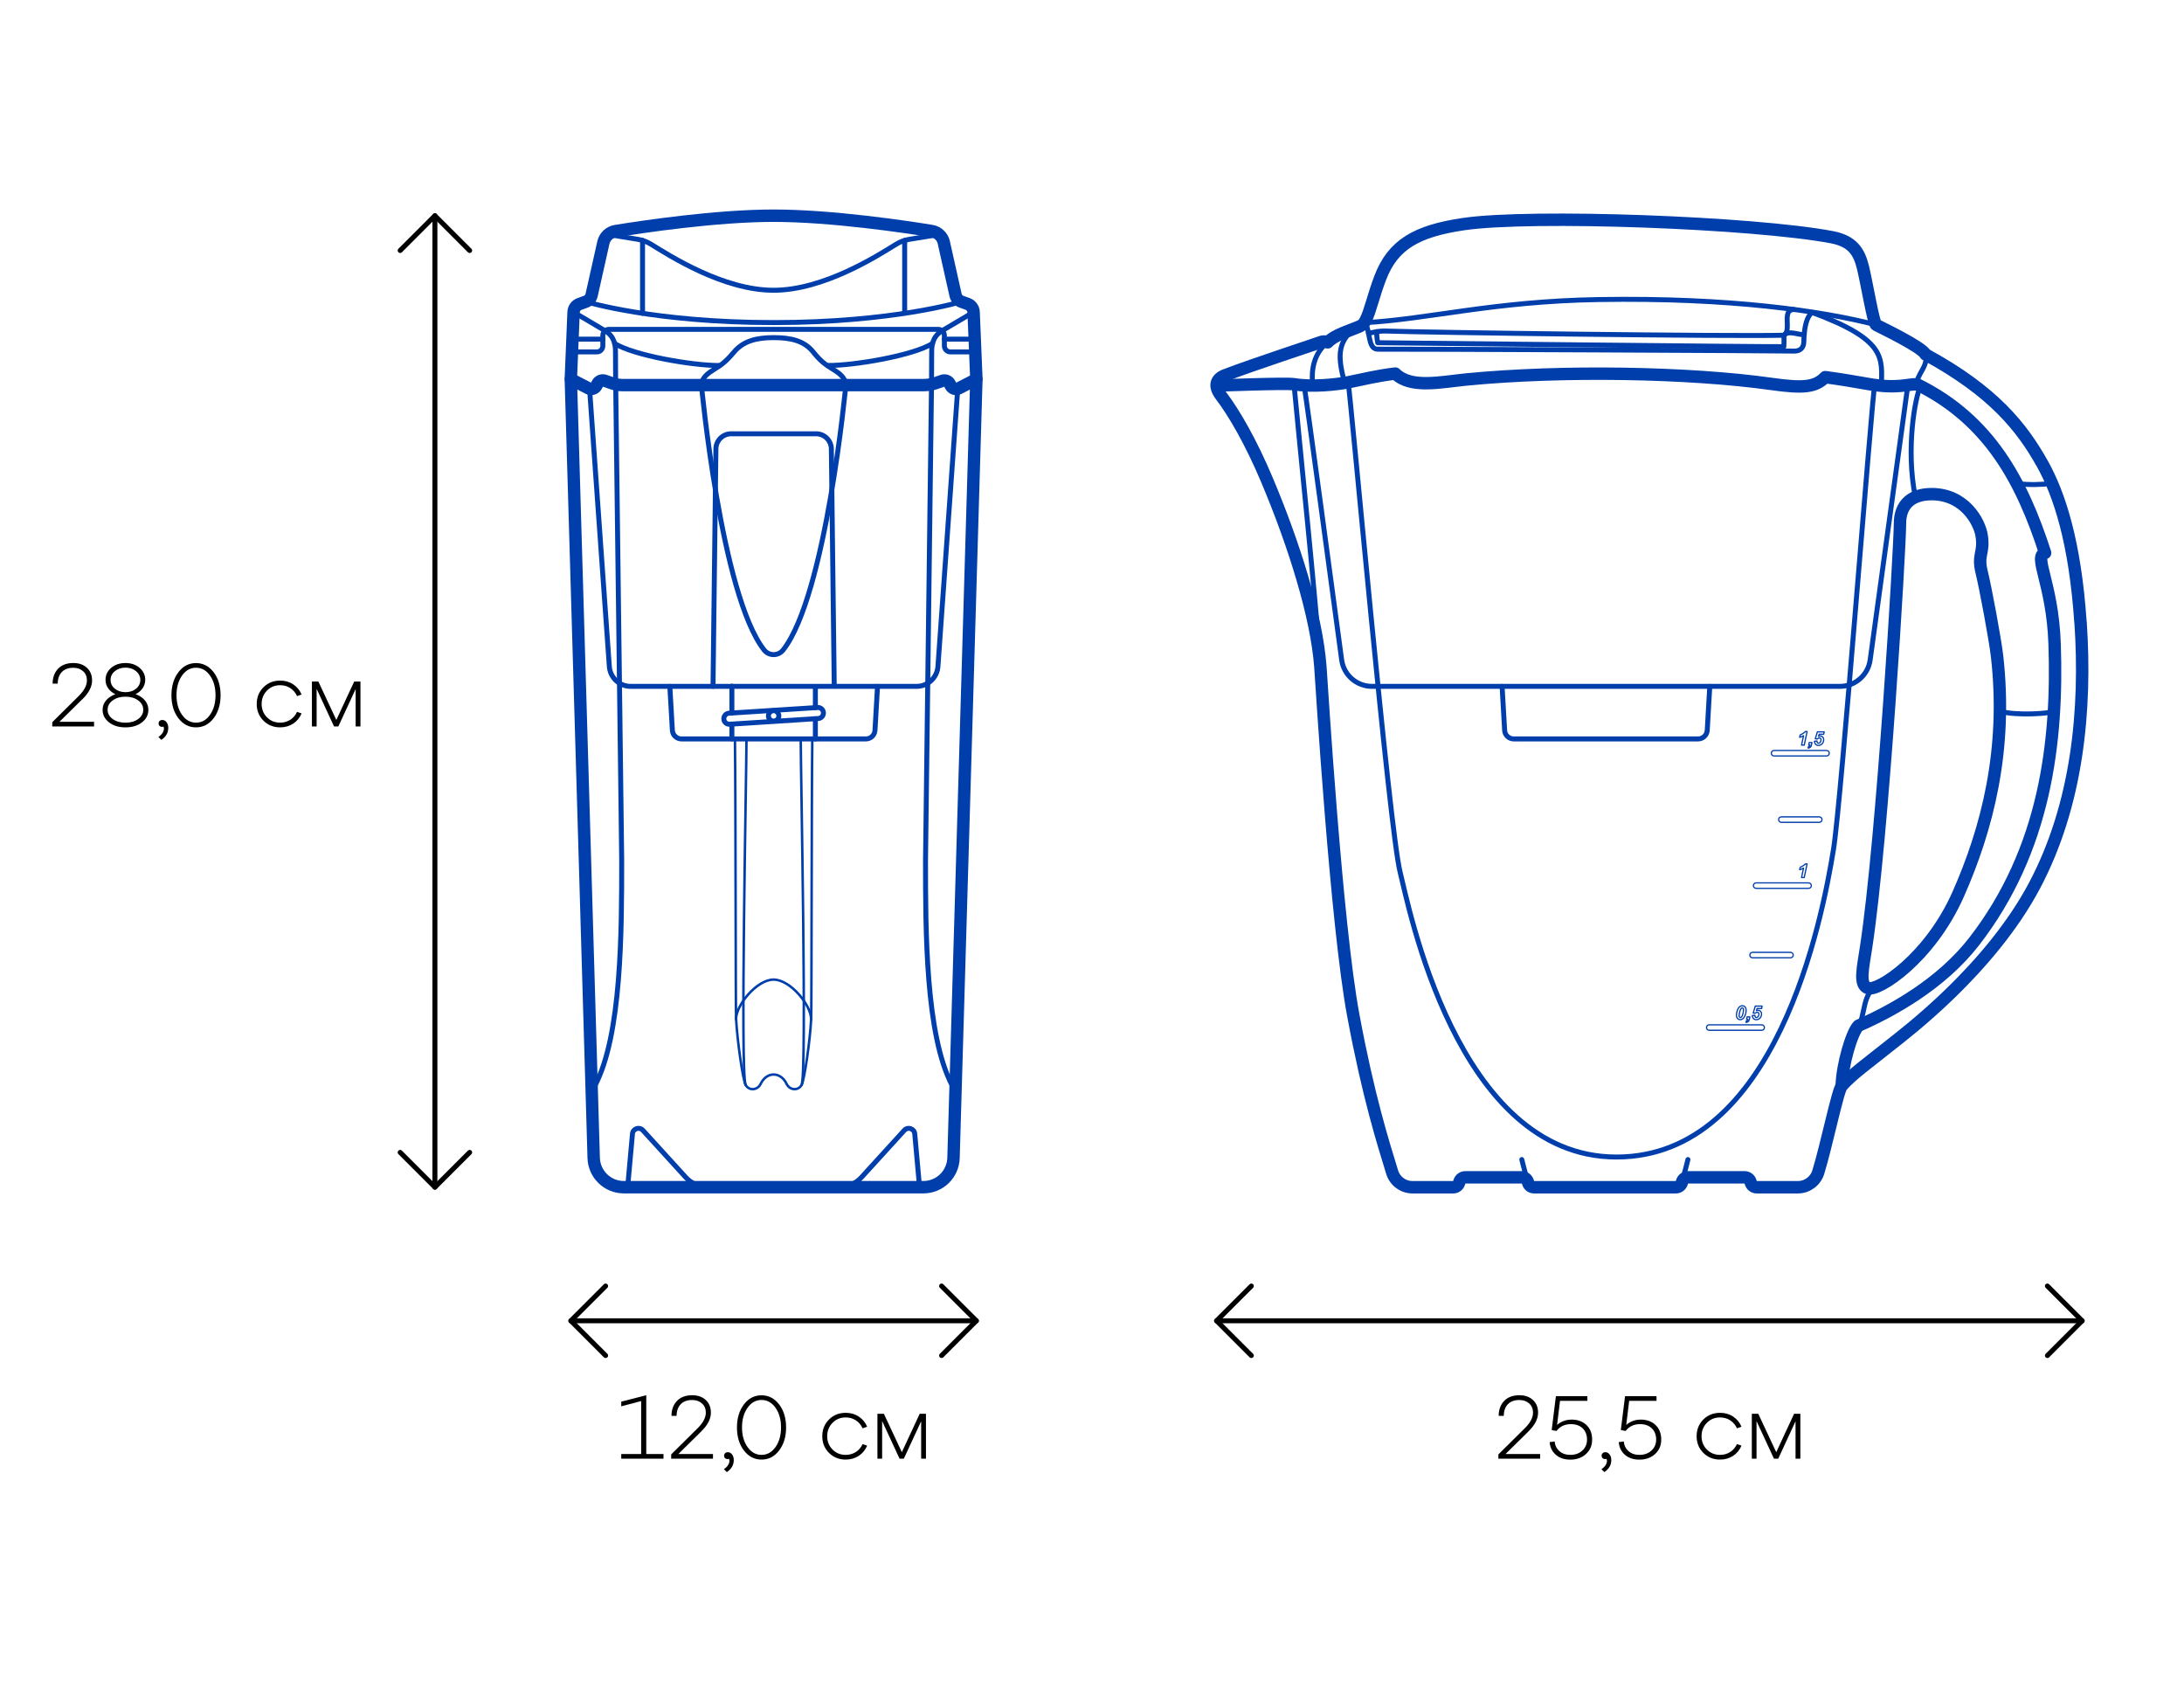 <?xml version="1.0" encoding="UTF-8"?><svg id="Pitchers" xmlns="http://www.w3.org/2000/svg" viewBox="0 0 440 340"><defs><style>.cls-1{stroke-width:.25px;}.cls-1,.cls-2,.cls-3,.cls-4,.cls-5{fill:none;stroke-linecap:round;stroke-linejoin:round;}.cls-1,.cls-2,.cls-4,.cls-5{stroke:#003eab;}.cls-6{stroke-width:0px;}.cls-2{stroke-width:.5px;}.cls-3{stroke:#000;}.cls-4{stroke-width:2.5px;}</style></defs><path class="cls-5" d="m267.48,68.96c-1.58,1.21-3.58,3.77-3,8.7"/><path class="cls-5" d="m272.99,66.12c-3.78,2.84-3.36,6.16-2.13,10.89"/><path class="cls-5" d="m274.84,65.01c12.88-.7,26.01-4.32,47.24-4.67,26.47-.44,45.19,2.33,55.9,5.1"/><path class="cls-5" d="m379.03,77.75c.13-5.58,1.12-9.26-13.92-14.79"/><path class="cls-5" d="m274.84,65.01c1.34,1.1.56,5.36,2.72,5.33,4.46-.05,82.42.31,83.8.38,1.36.07,2.03-.72,2.05-1.87.08-5.2,1.69-5.9,1.69-5.9"/><path class="cls-5" d="m359.38,67.53c.08,1.08,0,2.3,0,2.3-1.85.08-81.82-.79-81.82-.79,0,0-.21-.93-.21-2.22"/><path class="cls-5" d="m359.38,67.53c1.03-1.18,3.53.23,4.12-.23"/><path class="cls-5" d="m361.44,62.35c-2.63,0-.37,4.23-2.06,5.19"/><path class="cls-5" d="m275.69,67.07c.98,0,1.71-.45,3.64-.38,8.23.29,69.12,1.11,80.05.84"/><path class="cls-5" d="m382.78,105.46c0-3.82,2.31-5.9,6.32-5.92,6.69-.03,9.72,5.6,10.14,8.37.55,3.58-.91,3.73,0,7.37.75,3,2.72,13.57,3.09,16.83,2.18,18.96-2.02,34.92-7.82,48.02-5.72,12.92-16.12,19.64-18.19,18.92-1.82-.64-1.03-3.9-.37-8.21,3.37-22.08,6.83-80.65,6.83-85.38Z"/><path class="cls-4" d="m382.78,105.46c0-3.82,2.31-5.9,6.32-5.92,6.69-.03,9.72,5.6,10.14,8.37.55,3.58-.91,3.73,0,7.37.75,3,2.72,13.57,3.09,16.83,2.18,18.96-2.02,34.92-7.82,48.02-5.72,12.92-16.12,19.64-18.19,18.92-1.82-.64-1.03-3.9-.37-8.21,3.37-22.08,6.83-80.65,6.83-85.38Z"/><path class="cls-5" d="m245.2,77.67s13.9-.54,15.52-.27c3.61.6,8.58.07,10.99-.41,3.43-.68,5.39-1.24,9.39-1.74,3.15,3.1,9.16,1.69,14.46,1.18,19.13-1.85,44.62-1.44,61.39.92,6.28.88,8.77.69,10.77-1.38,3.26.44,5.61.84,8.67,1.38,5.95,1.05,8.07-.05,9.84.07,14.64,7.22,21.15,19.63,25.79,33.96-2.46.68,1.48,6.01,1.91,18.28.68,19.67-1.85,41.51-16.24,60.03-6.64,8.55-16.55,13.98-23.28,16.93-1.37,1.36-3.27,7.99-3.37,12.08"/><path class="cls-4" d="m245.2,77.67s13.9-.54,15.52-.27c3.61.6,8.58.07,10.99-.41,3.43-.68,5.39-1.24,9.39-1.74,3.15,3.1,9.16,1.69,14.46,1.18,19.13-1.85,44.62-1.44,61.39.92,6.28.88,8.77.69,10.77-1.38,3.26.44,5.61.84,8.67,1.38,5.95,1.05,8.07-.05,9.84.07,14.64,7.22,21.15,19.63,25.79,33.96-2.46.68,1.48,6.01,1.91,18.28.68,19.67-1.85,41.51-16.24,60.03-6.64,8.55-16.55,13.98-23.28,16.93-1.37,1.36-3.27,7.99-3.37,12.08"/><path class="cls-5" d="m262.74,77.67c.54,3.15,5.65,41.06,7.56,55.26.41,3.05,3.02,5.33,6.1,5.33h94.27c3.08,0,5.68-2.27,6.1-5.32l7.56-55.06"/><path class="cls-5" d="m386.92,77.75c-1.03,2.07-3.04,12.51-1.04,22.39"/><path class="cls-5" d="m402.92,143.29c3.64.95,10.2.41,10.88,0"/><path class="cls-5" d="m377.86,198.84c-2.66,1.48-2.08,5.84-3.45,7.77"/><path class="cls-5" d="m406.31,97.39c2.53.37,5.37.18,6.72.03"/><path class="cls-5" d="m271.6,77.01c.49,2.34,8.34,90.42,10.48,98.7,1.64,6.35,11.29,57.36,43.58,57.36s41.48-48.11,43.73-62.01c1.55-9.54,7.76-91.33,8.3-93.51"/><path class="cls-5" d="m260.72,77.67c.92,10.09,4.53,44.7,5.21,55.75"/><path class="cls-1" d="m349.84,204.46c0-.27.05-.55.14-.84.11-.34.26-.6.44-.77.18-.17.38-.25.6-.25s.4.08.55.24c.14.16.21.39.21.7,0,.28-.05.58-.16.89-.1.31-.24.55-.42.72-.18.17-.38.25-.6.25s-.4-.08-.55-.24c-.14-.16-.22-.39-.22-.7Zm.53.11c0,.15.02.25.07.31.05.06.11.09.18.09.1,0,.19-.05.27-.14.1-.12.19-.37.27-.73.06-.29.1-.51.1-.68,0-.14-.02-.24-.07-.3-.05-.06-.11-.09-.18-.09-.09,0-.18.05-.25.14-.11.13-.2.36-.28.7-.07.29-.1.52-.1.7Z"/><path class="cls-1" d="m352,204.84h.54l-.09.43c-.05.25-.13.42-.25.52-.11.1-.26.16-.44.16l.05-.25c.09-.02.16-.06.21-.11.05-.05.09-.13.11-.24h-.25l.11-.52Z"/><path class="cls-1" d="m353.03,204.57l.52-.05s0,.04,0,.06c0,.13.03.22.08.29.06.06.13.1.22.1.13,0,.24-.06.35-.18.1-.12.16-.29.16-.5,0-.13-.03-.22-.09-.29-.06-.06-.14-.1-.23-.1-.07,0-.14.02-.2.05-.07.03-.13.08-.19.15l-.44-.03.42-1.4h1.37l-.1.49h-.91l-.12.42c.05-.02.1-.04.16-.05s.1-.02.15-.02c.21,0,.38.07.51.21.13.14.2.33.2.56,0,.19-.05.38-.14.56-.09.18-.22.32-.39.42-.17.1-.34.15-.52.15-.23,0-.42-.08-.57-.23-.15-.15-.23-.35-.23-.6Z"/><path class="cls-1" d="m362.57,175.2l.1-.48c.46-.2.82-.44,1.07-.7h.33l-.58,2.75h-.54l.4-1.9c-.11.07-.24.14-.39.2-.15.06-.28.1-.39.13Z"/><path class="cls-1" d="m362.57,148.53l.1-.48c.46-.2.82-.44,1.07-.7h.33l-.58,2.75h-.54l.4-1.9c-.11.07-.24.14-.39.2-.15.06-.28.1-.39.13Z"/><path class="cls-1" d="m364.51,149.58h.54l-.09.43c-.05.25-.13.42-.25.52-.11.1-.26.16-.44.16l.05-.25c.09-.02.16-.06.21-.11.05-.05.09-.13.11-.24h-.25l.11-.52Z"/><path class="cls-1" d="m365.54,149.32l.52-.05s0,.04,0,.06c0,.13.03.22.08.29.06.06.13.1.22.1.13,0,.24-.06.35-.18.1-.12.16-.29.16-.5,0-.13-.03-.22-.09-.29-.06-.06-.14-.1-.23-.1-.07,0-.14.02-.2.05-.07.03-.13.08-.19.15l-.44-.03.42-1.4h1.37l-.1.49h-.91l-.12.42c.05-.02.1-.04.16-.05.05-.01.1-.02.16-.02.21,0,.38.07.51.21.13.14.2.33.2.56,0,.19-.05.38-.14.56-.09.18-.22.32-.39.42-.17.1-.34.15-.52.15-.23,0-.42-.08-.57-.23-.15-.15-.23-.35-.23-.6Z"/><path class="cls-1" d="m354.92,207.54h-10.57c-.3,0-.55-.24-.55-.55s.24-.55.55-.55h10.57c.3,0,.55.24.55.55s-.24.55-.55.55Z"/><path class="cls-1" d="m364.37,178.95h-10.57c-.3,0-.55-.24-.55-.55s.24-.55.55-.55h10.57c.3,0,.55.24.55.55s-.24.55-.55.55Z"/><path class="cls-1" d="m367.98,152.28h-10.57c-.3,0-.55-.24-.55-.55s.24-.55.55-.55h10.57c.3,0,.55.24.55.55s-.24.55-.55.55Z"/><path class="cls-1" d="m360.72,192.94h-7.64c-.3,0-.55-.24-.55-.55s.24-.55.55-.55h7.64c.3,0,.55.24.55.55s-.24.55-.55.55Z"/><path class="cls-1" d="m366.52,165.65h-7.64c-.3,0-.55-.24-.55-.55s.24-.55.55-.55h7.64c.3,0,.55.24.55.55s-.24.55-.55.55Z"/><path class="cls-5" d="m387.93,71.4c.64,2.41-1.96,4.18-1.7,6.02"/><path class="cls-5" d="m419.14,125.28c-1.09-16.05-4.23-25.74-7.71-31.92-4.09-7.27-9.75-14.48-23.5-21.96-.67-1.51-9.41-5.64-9.95-5.95-.54-.31-1.85-8.26-2.67-11.63-.79-3.23-2.22-5.27-6.26-6.04-15.64-2.97-60.51-4.64-74.16-2.64-9.52,1.4-14.26,4.13-16.82,10.83-1.34,3.5-2.01,6.69-2.9,8.46-.3.6-.56,1-1.15,1.27-2.04.92-5.06,1.68-6.54,3.27,0,0-.54-.38-1.43-.04-.85.33-13.48,4.46-19.18,6.64-2.02.77-2.31,2.26-.89,4.12,2.66,3.5,6.02,9.3,9.25,16.95,5.5,13.03,10.03,27.48,10.78,37.67.25,3.45,3.2,51.8,6.63,70.21,3.06,16.44,6.02,25.69,7.83,31.6.55,1.81,2.22,3.04,4.12,3.04h8.18c.54,0,1.02-.35,1.18-.87l.08-.26c.16-.52.64-.87,1.18-.87h11.41c.54,0,1.02.35,1.18.87l.08.26c.16.52.64.87,1.18.87h28.57c.54,0,1.02-.35,1.18-.87l.08-.26c.16-.52.64-.87,1.18-.87h11.41c.54,0,1.02.35,1.18.87l.08.26c.16.52.64.87,1.18.87h8.28c1.89,0,3.56-1.23,4.12-3.03,1.71-5.55,3.93-16.53,4.75-17.42,2.25-2.46,4.88-4.27,10-8.37,2.64-2.11,19.83-14.97,28.83-31.97,8.64-16.32,10.46-35.42,9.26-53.08Z"/><path class="cls-4" d="m419.14,125.28c-1.09-16.05-4.23-25.74-7.71-31.92-4.09-7.27-9.75-14.48-23.5-21.96-.67-1.51-9.41-5.64-9.95-5.95-.54-.31-1.85-8.26-2.67-11.63-.79-3.23-2.22-5.27-6.26-6.04-15.64-2.97-60.51-4.64-74.16-2.64-9.52,1.4-14.26,4.13-16.82,10.83-1.34,3.5-2.01,6.69-2.9,8.46-.3.6-.56,1-1.15,1.27-2.04.92-5.06,1.68-6.54,3.27,0,0-.54-.38-1.43-.04-.85.33-13.48,4.46-19.18,6.64-2.02.77-2.31,2.26-.89,4.12,2.66,3.5,6.02,9.3,9.25,16.95,5.5,13.03,10.03,27.48,10.78,37.67.25,3.45,3.2,51.8,6.63,70.21,3.06,16.44,6.02,25.69,7.83,31.6.55,1.81,2.22,3.04,4.12,3.04h8.18c.54,0,1.02-.35,1.18-.87l.08-.26c.16-.52.64-.87,1.18-.87h11.41c.54,0,1.02.35,1.18.87l.08.26c.16.52.64.87,1.18.87h28.57c.54,0,1.02-.35,1.18-.87l.08-.26c.16-.52.64-.87,1.18-.87h11.41c.54,0,1.02.35,1.18.87l.08.26c.16.52.64.87,1.18.87h8.28c1.89,0,3.56-1.23,4.12-3.03,1.71-5.55,3.93-16.53,4.75-17.42,2.25-2.46,4.88-4.27,10-8.37,2.64-2.11,19.83-14.97,28.83-31.97,8.64-16.32,10.46-35.42,9.26-53.08Z"/><path class="cls-5" d="m307.87,238.27s-.65-2.08-1.28-4.69"/><path class="cls-5" d="m338.79,238.27s.64-2.08,1.27-4.69"/><path class="cls-5" d="m344.46,138.27l-.51,8.84c-.06.98-.87,1.74-1.84,1.74h-37.14c-.98,0-1.79-.76-1.84-1.74l-.51-8.84"/><path class="cls-5" d="m169.08,239.14c1.71,0,3.33-.72,4.48-1.98l8.63-9.47c.71-.78,2.01-.34,2.1.71l.87,9.64c.06.63.58,1.1,1.21,1.1"/><path class="cls-5" d="m142.63,239.14c-1.71,0-3.33-.72-4.48-1.98l-8.63-9.47c-.71-.78-2.01-.34-2.1.71l-.87,9.64c-.06.63-.58,1.1-1.21,1.1"/><path class="cls-5" d="m115.01,76.39l3.53,1.82c.6.31,1.34.07,1.64-.54l.19-.37c.27-.55.91-.8,1.48-.6l1.51.53c.64.22,1.31.34,1.99.34h60.8c.81,0,1.62-.14,2.39-.4l1.32-.46c.58-.2,1.21.06,1.48.6l.19.37c.3.6,1.04.85,1.64.54l3.53-1.82"/><path class="cls-5" d="m190.15,48.88l2.37,10.58c.14.61.57,1.1,1.16,1.31l1.27.46c.69.25,1.17.9,1.2,1.64l.55,13.31c0,.14,0,.28,0,.43l-4.6,156.65c-.1,3.28-2.78,5.89-6.06,5.89h-60.37c-3.28,0-5.96-2.61-6.06-5.89l-4.6-156.65c0-.14,0-.28,0-.43l.55-13.31c.03-.74.5-1.39,1.2-1.64l1.27-.46c.58-.21,1.02-.71,1.16-1.31l2.37-10.58c.27-1.21,1.25-2.13,2.47-2.33,5.35-.87,20.23-3.1,31.83-3.1s26.56,2.22,31.84,3.09c1.22.2,2.19,1.12,2.46,2.33Z"/><path class="cls-4" d="m115.01,76.39l3.53,1.82c.6.31,1.34.07,1.64-.54l.19-.37c.27-.55.91-.8,1.48-.6l1.51.53c.64.22,1.31.34,1.99.34h60.8c.81,0,1.62-.14,2.39-.4l1.32-.46c.58-.2,1.21.06,1.48.6l.19.37c.3.6,1.04.85,1.64.54l3.53-1.82"/><path class="cls-4" d="m190.15,48.88l2.37,10.58c.14.61.57,1.1,1.16,1.31l1.27.46c.69.25,1.17.9,1.2,1.64l.55,13.31c0,.14,0,.28,0,.43l-4.6,156.65c-.1,3.28-2.78,5.89-6.06,5.89h-60.37c-3.28,0-5.96-2.61-6.06-5.89l-4.6-156.65c0-.14,0-.28,0-.43l.55-13.31c.03-.74.5-1.39,1.2-1.64l1.27-.46c.58-.21,1.02-.71,1.16-1.31l2.37-10.58c.27-1.21,1.25-2.13,2.47-2.33,5.35-.87,20.23-3.1,31.83-3.1s26.56,2.22,31.84,3.09c1.22.2,2.19,1.12,2.46,2.33Z"/><path class="cls-5" d="m124.04,77.23l1.21,95.98c0,14.25,0,35.32-5.39,45.48"/><path class="cls-5" d="m187.67,77.23l-1.21,95.98c0,14.25,0,35.32,5.39,45.48"/><path class="cls-5" d="m115.24,70.89h5c.67,0,1.21-.54,1.21-1.21v-2.12c0-.67.54-1.21,1.21-1.21h66.39c.67,0,1.21.54,1.21,1.21v2.12c0,.67.54,1.21,1.21,1.21h5.01"/><path class="cls-5" d="m118.03,60.77s13.72,4.21,37.82,4.21,37.82-4.21,37.82-4.21"/><path class="cls-5" d="m189.08,47.25l-5.89.96c-.94.15-1.84.49-2.65.99-3.76,2.32-14.59,9.27-24.69,9.27s-20.93-6.94-24.69-9.27c-.81-.5-1.71-.83-2.65-.99l-5.89-.96"/><line class="cls-5" x1="115.34" y1="68.32" x2="121.45" y2="68.32"/><line class="cls-5" x1="196.29" y1="68.32" x2="190.26" y2="68.32"/><path class="cls-5" d="m115.56,62.87l5.88,3.48c1.92,1.01,2.59,2.43,2.56,4.55l.03,6.33"/><path class="cls-5" d="m196.14,62.87l-5.88,3.48c-1.92,1.01-2.59,2.43-2.56,4.55l-.03,6.33"/><line class="cls-5" x1="129.45" y1="48.43" x2="129.45" y2="63.12"/><line class="cls-5" x1="182.26" y1="48.43" x2="182.26" y2="63.06"/><path class="cls-5" d="m170.41,77.56c-.08-1.52-1.43-2.45-2.5-3.11-1.66-1.03-2.58-1.67-4.09-3.56-1.82-2.27-4.55-2.88-7.96-2.88s-6.08.66-7.96,2.88c-1.59,1.89-2.43,2.54-4.09,3.56-1.07.66-2.43,1.59-2.5,3.11"/><path class="cls-5" d="m123.83,69.19c3.88,2.44,15.87,4.48,21.14,4.44"/><path class="cls-5" d="m187.87,69.19c-3.88,2.44-15.87,4.48-21.14,4.43"/><path class="cls-5" d="m170.41,77.56s-3.96,42.32-12.63,53.37c-.98,1.25-2.86,1.25-3.84,0-8.67-11.05-12.63-53.37-12.63-53.37"/><path class="cls-5" d="m118.78,78.35l3.98,55.91c.16,2.26,2.04,4,4.3,4h57.6c2.26,0,4.14-1.75,4.3-4l3.99-55.96"/><path class="cls-5" d="m176.79,138.27l-.51,8.84c-.06.98-.86,1.74-1.84,1.74h-37.14c-.98,0-1.79-.76-1.84-1.74l-.51-8.84"/><path class="cls-5" d="m143.65,138.26l.58-47.84c.02-1.68,1.39-3.04,3.08-3.04h17.1c1.69,0,3.06,1.36,3.08,3.04l.58,47.8"/><line class="cls-5" x1="147.45" y1="145.86" x2="147.45" y2="148.85"/><line class="cls-5" x1="147.45" y1="138.22" x2="147.45" y2="143.64"/><line class="cls-5" x1="164.27" y1="144.78" x2="164.27" y2="148.85"/><line class="cls-5" x1="164.27" y1="138.62" x2="164.27" y2="142.55"/><path class="cls-5" d="m164.86,144.74l-17.86,1.15c-.61.04-1.13-.42-1.17-1.03h0c-.04-.62.42-1.15,1.03-1.19l17.86-1.15c.61-.04,1.13.42,1.17,1.03h0c.04.62-.42,1.15-1.03,1.19Z"/><path class="cls-5" d="m156.91,144.21c0,.58-.47,1.05-1.05,1.05s-1.05-.47-1.05-1.05.47-1.05,1.05-1.05,1.05.47,1.05,1.05Z"/><path class="cls-2" d="m150.39,148.85c0,7.03-1.26,66.9-.19,69.65"/><path class="cls-2" d="m163.65,148.85c-.15,11.62-.13,54.27-.23,56.43-.21,4.28-1.35,12.16-1.9,13.23-.63,1.22-2.38,1.22-3.07-.21-.49-1.03-1.43-1.85-2.59-1.85s-2.1.82-2.59,1.85c-.69,1.43-2.45,1.43-3.07.21-.55-1.06-1.68-8.95-1.9-13.23-.11-2.16-.08-44.37-.23-55.99"/><path class="cls-2" d="m163.41,205.28c0-2.83-4.2-7.95-7.56-7.95s-7.56,5.12-7.56,7.95"/><path class="cls-2" d="m161.32,148.85c0,7.03,1.26,66.9.19,69.65"/><line class="cls-3" x1="87.62" y1="43.46" x2="87.62" y2="239.14"/><line class="cls-3" x1="196.7" y1="266.06" x2="115.01" y2="266.06"/><line class="cls-3" x1="419.48" y1="266.06" x2="245.1" y2="266.06"/><polyline class="cls-3" points="189.7 259.06 196.7 266.06 189.7 273.06"/><polyline class="cls-3" points="122.01 273.06 115.01 266.06 122.01 259.06"/><polyline class="cls-3" points="412.48 259.06 419.48 266.06 412.48 273.06"/><polyline class="cls-3" points="252.1 273.06 245.1 266.06 252.1 259.06"/><polyline class="cls-3" points="94.62 232.14 87.62 239.14 80.62 232.14"/><polyline class="cls-3" points="80.62 50.46 87.62 43.46 94.62 50.46"/><path class="cls-6" d="m16.61,140.83l-4.64,4.57h6.98v.94h-8.42v-.86l5.4-5.35c1.06-1.08,1.58-2.1,1.58-3.06,0-.77-.25-1.39-.76-1.85-.51-.47-1.17-.7-1.99-.7-1.01,0-1.78.29-2.32.87s-.81,1.36-.81,2.33h-1.03c0-1.24.37-2.24,1.1-3.01.73-.77,1.76-1.15,3.08-1.15,1.13,0,2.04.32,2.73.96.69.64,1.04,1.49,1.04,2.55,0,1.25-.64,2.5-1.93,3.76Z"/><path class="cls-6" d="m27.32,139.84c.79.28,1.42.69,1.88,1.25.46.56.69,1.19.69,1.9,0,1.02-.43,1.86-1.3,2.53-.86.67-1.97,1-3.31,1s-2.45-.33-3.31-1c-.86-.67-1.3-1.51-1.3-2.53,0-.71.23-1.34.69-1.89s1.09-.97,1.88-1.26c-.61-.29-1.09-.68-1.45-1.19-.35-.5-.53-1.07-.53-1.71,0-.96.38-1.76,1.14-2.41.76-.65,1.72-.97,2.87-.97s2.09.32,2.85.97c.76.65,1.14,1.45,1.14,2.41,0,.62-.18,1.19-.53,1.7-.35.51-.83.91-1.43,1.2Zm-4.61,5c.68.49,1.54.74,2.57.74s1.89-.25,2.56-.74c.68-.49,1.02-1.12,1.02-1.87s-.34-1.38-1.02-1.88c-.68-.5-1.53-.75-2.56-.75s-1.89.25-2.57.75c-.68.5-1.03,1.12-1.03,1.88s.34,1.38,1.03,1.87Zm.43-9.64c-.58.47-.86,1.06-.86,1.77s.29,1.3.86,1.76c.58.47,1.29.7,2.14.7s1.56-.23,2.13-.7c.57-.47.86-1.06.86-1.76s-.29-1.3-.86-1.77c-.57-.47-1.28-.71-2.13-.71s-1.57.24-2.14.71Z"/><path class="cls-6" d="m32.68,145.03c.36,0,.65.15.88.46.23.31.34.68.34,1.12,0,1-.47,1.81-1.4,2.43l-.59-.59c.49-.32.82-.69.99-1.1s.17-.74.02-.99c-.22.1-.43.08-.65-.04-.22-.12-.32-.32-.32-.59,0-.2.07-.37.21-.5.14-.13.31-.2.53-.2Z"/><path class="cls-6" d="m35.94,144.68c-.94-1.23-1.4-2.78-1.4-4.63s.47-3.41,1.4-4.64c.94-1.23,2.12-1.84,3.55-1.84s2.61.62,3.55,1.84c.94,1.23,1.4,2.78,1.4,4.64s-.47,3.4-1.4,4.63c-.94,1.23-2.12,1.84-3.55,1.84s-2.61-.61-3.55-1.84Zm.73-8.59c-.74,1.05-1.11,2.37-1.11,3.95s.37,2.9,1.11,3.95c.74,1.05,1.68,1.58,2.82,1.58s2.08-.52,2.82-1.58c.74-1.05,1.11-2.37,1.11-3.95s-.37-2.9-1.11-3.95c-.74-1.05-1.68-1.58-2.82-1.58s-2.08.53-2.82,1.58Z"/><path class="cls-6" d="m51.72,141.82c0-1.34.45-2.47,1.35-3.37.9-.9,2.02-1.35,3.37-1.35,1,0,1.87.25,2.64.76.76.51,1.32,1.19,1.68,2.04l-.92.32c-.3-.67-.75-1.21-1.35-1.6-.6-.4-1.28-.59-2.05-.59-1.06,0-1.94.36-2.66,1.09-.71.73-1.07,1.62-1.07,2.69s.36,1.96,1.07,2.68c.71.72,1.6,1.08,2.66,1.08.77,0,1.45-.2,2.05-.58.6-.39,1.05-.92,1.35-1.59l.92.31c-.36.86-.92,1.55-1.68,2.05-.76.5-1.64.76-2.64.76-1.34,0-2.47-.45-3.37-1.35s-1.35-2.02-1.35-3.35Z"/><path class="cls-6" d="m72.62,137.29v9.05h-.97v-7.54l-3.49,7.54h-.86l-3.51-7.58v7.58h-.95v-9.05h1.3l3.62,7.74,3.6-7.74h1.28Z"/><path class="cls-6" d="m130.2,281.06v11.84h3.47v.94h-8.51v-.94h4.01v-10.67l-4.01,1.06v-.94l5.04-1.3Z"/><path class="cls-6" d="m141.3,288.33l-4.64,4.57h6.98v.94h-8.42v-.86l5.4-5.35c1.06-1.08,1.58-2.1,1.58-3.06,0-.77-.25-1.39-.77-1.85-.51-.47-1.17-.7-1.99-.7-1.01,0-1.78.29-2.32.87s-.81,1.36-.81,2.33h-1.03c0-1.24.37-2.24,1.1-3.01.73-.77,1.76-1.15,3.08-1.15,1.13,0,2.04.32,2.73.96.69.64,1.03,1.49,1.03,2.55,0,1.25-.64,2.5-1.93,3.76Z"/><path class="cls-6" d="m146.61,292.53c.36,0,.65.15.88.46.23.31.34.68.34,1.12,0,1-.47,1.81-1.4,2.43l-.59-.59c.49-.32.82-.69.99-1.1s.17-.74.02-.99c-.22.1-.43.08-.65-.04-.22-.12-.32-.32-.32-.59,0-.2.07-.37.21-.5.14-.13.31-.2.53-.2Z"/><path class="cls-6" d="m149.87,292.18c-.94-1.23-1.4-2.78-1.4-4.63s.47-3.41,1.4-4.64c.94-1.23,2.12-1.84,3.55-1.84s2.61.62,3.55,1.84c.94,1.23,1.4,2.78,1.4,4.64s-.47,3.4-1.4,4.63c-.94,1.23-2.12,1.84-3.55,1.84s-2.61-.61-3.55-1.84Zm.73-8.59c-.74,1.05-1.11,2.37-1.11,3.95s.37,2.9,1.11,3.95c.74,1.05,1.68,1.58,2.82,1.58s2.08-.52,2.82-1.58c.74-1.05,1.11-2.37,1.11-3.95s-.37-2.9-1.11-3.95c-.74-1.05-1.68-1.58-2.82-1.58s-2.08.53-2.82,1.58Z"/><path class="cls-6" d="m165.66,289.32c0-1.34.45-2.47,1.35-3.37.9-.9,2.02-1.35,3.37-1.35,1,0,1.87.25,2.64.76.76.51,1.32,1.19,1.68,2.04l-.92.32c-.3-.67-.75-1.21-1.35-1.6-.6-.4-1.28-.59-2.05-.59-1.06,0-1.94.36-2.66,1.09-.71.73-1.07,1.62-1.07,2.69s.36,1.96,1.07,2.68c.71.72,1.6,1.08,2.66,1.08.77,0,1.45-.2,2.05-.58.6-.39,1.05-.92,1.35-1.59l.92.31c-.36.86-.92,1.55-1.68,2.05-.76.5-1.64.76-2.64.76-1.34,0-2.47-.45-3.37-1.35s-1.35-2.02-1.35-3.35Z"/><path class="cls-6" d="m186.55,284.79v9.05h-.97v-7.54l-3.49,7.54h-.86l-3.51-7.58v7.58h-.95v-9.05h1.3l3.62,7.74,3.6-7.74h1.28Z"/><path class="cls-6" d="m307.95,288.33l-4.64,4.57h6.98v.94h-8.42v-.86l5.4-5.35c1.06-1.08,1.58-2.1,1.58-3.06,0-.77-.25-1.39-.77-1.85-.51-.47-1.17-.7-1.99-.7-1.01,0-1.78.29-2.32.87-.54.58-.81,1.36-.81,2.33h-1.03c0-1.24.37-2.24,1.1-3.01.73-.77,1.76-1.15,3.08-1.15,1.13,0,2.04.32,2.73.96.69.64,1.03,1.49,1.03,2.55,0,1.25-.64,2.5-1.93,3.76Z"/><path class="cls-6" d="m316.57,285.96c1.27,0,2.29.37,3.05,1.1.76.73,1.14,1.7,1.14,2.92s-.41,2.15-1.23,2.91c-.82.76-1.88,1.14-3.16,1.14-1.21,0-2.19-.33-2.93-.98s-1.16-1.5-1.24-2.55l1.01-.13c.07.79.39,1.44.95,1.94.56.5,1.3.76,2.21.76.98,0,1.79-.29,2.42-.87s.94-1.32.94-2.22-.29-1.69-.87-2.25c-.58-.56-1.38-.85-2.38-.85-1.24,0-2.2.46-2.9,1.37l-.97-.18.85-6.82h6.34v.94h-5.51l-.59,4.84c.84-.71,1.8-1.06,2.88-1.06Z"/><path class="cls-6" d="m323.4,292.53c.36,0,.65.15.88.46.23.31.34.68.34,1.12,0,1-.47,1.81-1.4,2.43l-.59-.59c.49-.32.82-.69.99-1.1.17-.41.17-.74.02-.99-.22.1-.43.08-.65-.04-.22-.12-.32-.32-.32-.59,0-.2.07-.37.21-.5.14-.13.31-.2.53-.2Z"/><path class="cls-6" d="m330.49,285.96c1.27,0,2.29.37,3.05,1.1.76.73,1.14,1.7,1.14,2.92s-.41,2.15-1.23,2.91c-.82.76-1.88,1.14-3.16,1.14-1.21,0-2.19-.33-2.93-.98-.74-.65-1.16-1.5-1.24-2.55l1.01-.13c.07.79.39,1.44.95,1.94.56.5,1.3.76,2.21.76.98,0,1.79-.29,2.42-.87s.95-1.32.95-2.22-.29-1.69-.87-2.25c-.58-.56-1.38-.85-2.38-.85-1.24,0-2.2.46-2.9,1.37l-.97-.18.85-6.82h6.34v.94h-5.51l-.59,4.84c.84-.71,1.8-1.06,2.88-1.06Z"/><path class="cls-6" d="m341.81,289.32c0-1.34.45-2.47,1.35-3.37.9-.9,2.02-1.35,3.37-1.35,1,0,1.88.25,2.64.76.76.51,1.32,1.19,1.68,2.04l-.92.32c-.3-.67-.75-1.21-1.35-1.6-.6-.4-1.28-.59-2.05-.59-1.06,0-1.94.36-2.66,1.09-.71.73-1.07,1.62-1.07,2.69s.36,1.96,1.07,2.68,1.6,1.08,2.66,1.08c.77,0,1.45-.19,2.05-.58.6-.39,1.05-.92,1.35-1.59l.92.31c-.36.86-.92,1.55-1.68,2.05-.76.5-1.64.76-2.64.76-1.34,0-2.47-.45-3.37-1.35s-1.35-2.02-1.35-3.35Z"/><path class="cls-6" d="m362.71,284.79v9.05h-.97v-7.54l-3.49,7.54h-.86l-3.51-7.58v7.58h-.95v-9.05h1.3l3.62,7.74,3.6-7.74h1.28Z"/></svg>